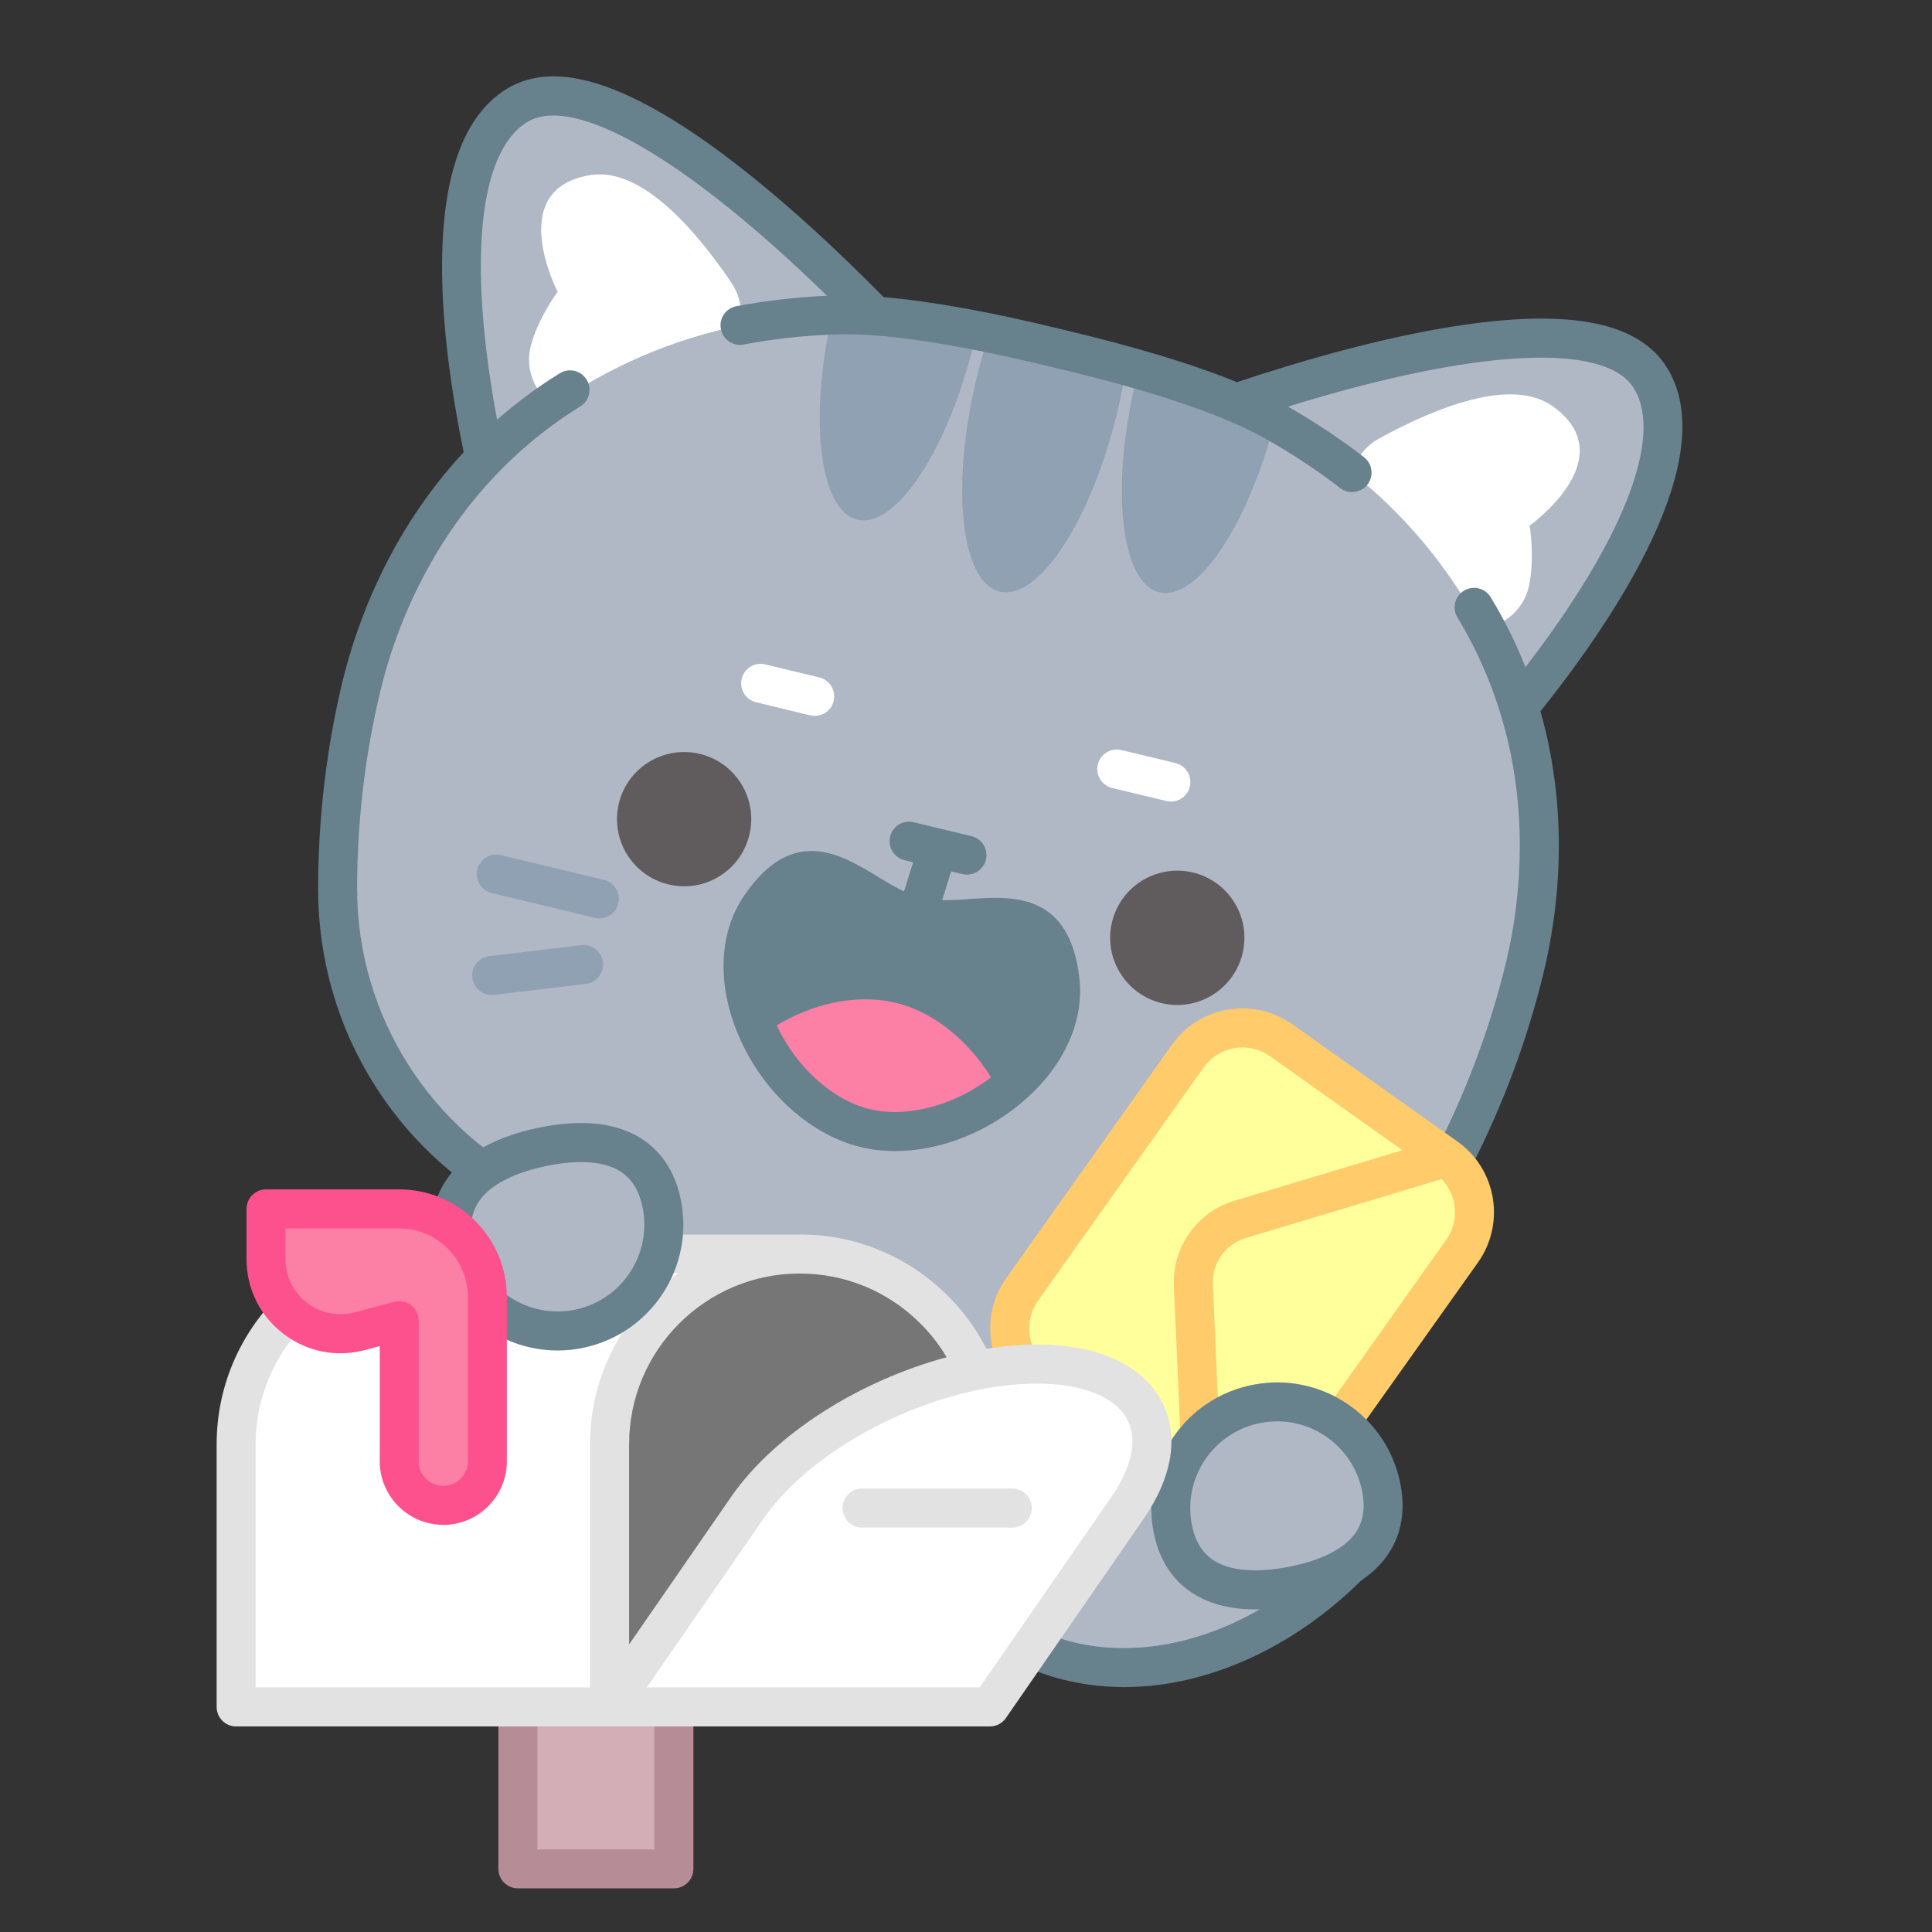 <svg version="1.0" preserveAspectRatio="xMidYMid meet" height="100" viewBox="0 0 75 75" zoomAndPan="magnify" width="100" xmlns:xlink="http://www.w3.org/1999/xlink" xmlns="http://www.w3.org/2000/svg"><rect x="0" y="0" width="75" height="75" fill="#333333" stroke="none"/><defs><clipPath id="1e56ace2ad"><path clip-rule="nonzero" d="M 12 2.055 L 66 2.055 L 66 54 L 12 54 Z M 12 2.055"></path></clipPath><clipPath id="a33e764615"><path clip-rule="nonzero" d="M 19 66 L 27 66 L 27 73.305 L 19 73.305 Z M 19 66"></path></clipPath><clipPath id="c4b74ae4f0"><path clip-rule="nonzero" d="M 8.391 47 L 46 47 L 46 68 L 8.391 68 Z M 8.391 47"></path></clipPath></defs><path fill-rule="nonzero" fill-opacity="1" d="M 64.078 14.684 C 62.039 11.355 52.324 14.18 47.992 15.641 C 46.203 14.883 43.832 14.18 41.078 13.527 C 38.328 12.855 35.895 12.402 33.957 12.266 C 30.762 8.992 23.395 2.062 20.066 4.098 C 16.766 6.117 18.047 14.16 18.824 17.793 C 16.23 20.469 14.734 23.719 14.027 26.66 C 13.414 29.203 13.105 31.816 13.105 34.504 C 13.102 39.746 16.105 44.496 20.855 46.711 C 24.527 48.418 28.289 49.738 32.148 50.664 C 34.074 51.129 36.07 53.441 38.043 53.711 C 40.02 53.98 41.977 52.203 44 52.277 C 49.238 52.469 54.074 49.605 56.453 44.934 C 57.676 42.539 58.586 40.074 59.199 37.531 C 59.906 34.59 60.055 31.012 58.957 27.449 C 61.297 24.57 66.098 17.988 64.078 14.684 Z M 64.078 14.684" fill="#b0b8c5"></path><path fill-rule="nonzero" fill-opacity="1" d="M 43.371 16 C 42.359 20.211 40.316 23.328 38.809 22.965 C 37.301 22.602 36.898 18.898 37.91 14.688 C 38.047 14.109 38.207 13.555 38.379 13.027 C 40.176 13.375 41.949 13.801 43.707 14.312 C 43.621 14.859 43.512 15.426 43.371 16 Z M 43.371 16" fill="#90a1b4"></path><path fill-rule="nonzero" fill-opacity="1" d="M 37.84 13.207 C 36.828 17.414 34.785 20.535 33.277 20.172 C 31.828 19.82 31.398 16.359 32.277 12.344 C 33.273 12.324 34.285 12.383 35.301 12.523 C 36.172 12.645 37.039 12.781 37.902 12.938 C 37.883 13.031 37.859 13.117 37.84 13.207 Z M 37.84 13.207" fill="#90a1b4"></path><path fill-rule="nonzero" fill-opacity="1" d="M 49.465 16.441 C 48.422 20.434 46.461 23.344 45.004 22.992 C 43.496 22.629 43.098 18.922 44.105 14.715 C 44.129 14.625 44.148 14.539 44.176 14.449 C 45.141 14.734 46.098 15.051 47.051 15.391 C 47.891 15.688 48.695 16.039 49.465 16.441 Z M 49.465 16.441" fill="#90a1b4"></path><path fill-rule="nonzero" fill-opacity="1" d="M 59.379 20.406 C 59.379 20.406 59.574 21.496 59.383 22.617 C 59.203 23.656 58.398 24.289 57.516 24.422 C 56.285 22.09 54.578 20.012 52.48 18.352 C 52.637 17.805 53 17.316 53.551 17.016 C 55.758 15.805 58.688 14.629 60.285 15.777 C 63.07 17.781 59.379 20.406 59.379 20.406 Z M 59.379 20.406" fill="#ffffff"></path><path fill-rule="nonzero" fill-opacity="1" d="M 21.648 11.328 C 21.648 11.328 20.977 12.211 20.641 13.297 C 20.328 14.305 20.754 15.23 21.484 15.75 C 23.637 14.234 26.105 13.164 28.727 12.637 C 28.836 12.078 28.734 11.477 28.383 10.961 C 26.969 8.875 24.891 6.5 22.945 6.793 C 19.555 7.312 21.648 11.328 21.648 11.328 Z M 21.648 11.328" fill="#ffffff"></path><g clip-path="url(#1e56ace2ad)"><path fill-rule="nonzero" fill-opacity="1" d="M 64.723 14.289 C 63.652 12.539 61.055 11.992 56.785 12.617 C 53.688 13.07 50.355 14.055 48.02 14.836 C 46.297 14.133 44.035 13.449 41.258 12.793 C 38.48 12.113 36.152 11.691 34.301 11.535 C 32.57 9.773 30.047 7.383 27.5 5.57 C 23.98 3.074 21.422 2.379 19.672 3.449 C 16.168 5.594 17.07 13.035 18 17.555 C 15.078 20.699 13.82 24.285 13.289 26.484 C 12.668 29.078 12.352 31.773 12.348 34.504 C 12.348 37.223 13.109 39.867 14.559 42.148 C 16.008 44.438 18.078 46.25 20.539 47.398 C 24.234 49.117 28.082 50.465 31.969 51.402 C 35.859 52.336 39.898 52.887 43.973 53.035 C 44.145 53.043 44.316 53.043 44.492 53.043 C 47.023 53.043 49.5 52.371 51.684 51.082 C 54.012 49.707 55.895 47.699 57.129 45.277 C 58.367 42.848 59.312 40.301 59.934 37.707 C 60.465 35.508 60.973 31.738 59.801 27.613 C 62.68 24.008 66.863 17.789 64.723 14.289 Z M 58.465 37.352 C 57.867 39.828 56.965 42.266 55.781 44.59 C 53.609 48.844 49.211 51.531 44.48 51.531 C 44.332 51.531 44.18 51.527 44.027 51.523 C 42.148 51.453 39.895 53.953 38.043 53.711 C 35.98 53.441 34.324 50.41 32.324 49.93 C 28.535 49.016 24.785 47.703 21.176 46.023 C 16.73 43.953 13.859 39.43 13.863 34.504 C 13.863 31.895 14.168 29.316 14.762 26.84 C 15.422 24.094 17.309 19.012 22.527 15.777 C 22.883 15.559 22.992 15.09 22.77 14.734 C 22.551 14.379 22.086 14.27 21.73 14.492 C 20.832 15.047 20.023 15.656 19.297 16.293 C 18.156 10.172 18.574 5.898 20.461 4.742 C 22.281 3.625 26.676 6.191 32.102 11.48 C 30.887 11.539 29.707 11.676 28.586 11.887 C 28.176 11.965 27.906 12.359 27.984 12.77 C 28.059 13.18 28.457 13.453 28.867 13.375 C 29.969 13.164 31.133 13.035 32.332 12.984 C 34.242 12.906 37.125 13.34 40.902 14.266 C 44.688 15.156 47.449 16.086 49.113 17.023 C 50.16 17.613 51.137 18.258 52.023 18.945 C 52.16 19.051 52.324 19.102 52.484 19.102 C 52.711 19.102 52.938 19 53.086 18.809 C 53.34 18.48 53.281 18.004 52.949 17.746 C 52.047 17.051 51.059 16.391 50 15.785 C 57.234 13.543 62.316 13.254 63.43 15.078 C 64.586 16.965 63.016 20.965 59.219 25.898 C 58.863 25 58.418 24.09 57.871 23.188 C 57.656 22.828 57.191 22.715 56.832 22.93 C 56.477 23.148 56.359 23.613 56.578 23.969 C 59.754 29.223 59.121 34.609 58.465 37.352 Z M 58.465 37.352" fill="#67818d"></path></g><path fill-rule="nonzero" fill-opacity="1" d="M 48.234 37.016 C 48.574 35.617 47.711 34.207 46.312 33.871 C 44.914 33.535 43.504 34.395 43.168 35.797 C 42.832 37.195 43.695 38.602 45.094 38.941 C 46.492 39.277 47.898 38.414 48.234 37.016 Z M 48.234 37.016" fill="#605c5d"></path><path fill-rule="nonzero" fill-opacity="1" d="M 29.09 32.41 C 29.43 31.008 28.566 29.602 27.168 29.266 C 25.77 28.93 24.359 29.789 24.023 31.191 C 23.688 32.59 24.551 33.996 25.949 34.332 C 27.348 34.672 28.754 33.809 29.09 32.41 Z M 29.09 32.41" fill="#605c5d"></path><path fill-rule="nonzero" fill-opacity="1" d="M 23.266 35.652 C 23.207 35.652 23.148 35.645 23.09 35.629 L 19.086 34.668 C 18.68 34.57 18.43 34.16 18.527 33.754 C 18.625 33.348 19.035 33.098 19.441 33.195 L 23.445 34.156 C 23.852 34.254 24.102 34.664 24.004 35.07 C 23.918 35.418 23.609 35.652 23.266 35.652 Z M 23.266 35.652" fill="#90a1b4"></path><path fill-rule="nonzero" fill-opacity="1" d="M 19.086 38.625 C 18.707 38.625 18.383 38.34 18.336 37.957 C 18.285 37.543 18.582 37.164 18.996 37.117 L 22.562 36.691 C 22.98 36.641 23.355 36.938 23.406 37.352 C 23.453 37.77 23.16 38.145 22.742 38.195 L 19.176 38.621 C 19.145 38.621 19.117 38.625 19.086 38.625 Z M 19.086 38.625" fill="#90a1b4"></path><path fill-rule="nonzero" fill-opacity="1" d="M 45.453 31.117 C 45.395 31.117 45.336 31.109 45.277 31.094 L 43.176 30.59 C 42.77 30.492 42.52 30.082 42.617 29.676 C 42.715 29.27 43.125 29.02 43.531 29.117 L 45.629 29.621 C 46.035 29.719 46.285 30.129 46.188 30.535 C 46.105 30.883 45.797 31.117 45.453 31.117 Z M 45.453 31.117" fill="#ffffff"></path><path fill-rule="nonzero" fill-opacity="1" d="M 31.629 27.789 C 31.57 27.789 31.512 27.781 31.453 27.77 L 29.352 27.262 C 28.945 27.164 28.695 26.758 28.793 26.352 C 28.891 25.945 29.301 25.691 29.707 25.793 L 31.805 26.297 C 32.211 26.395 32.461 26.805 32.363 27.211 C 32.281 27.559 31.973 27.789 31.629 27.789 Z M 31.629 27.789" fill="#ffffff"></path><path fill-rule="nonzero" fill-opacity="1" d="M 38.84 42.492 C 38.152 43.004 37.367 43.406 36.551 43.652 C 35.562 43.949 34.531 44.023 33.578 43.789 C 31.848 43.367 30.34 41.922 29.52 40.227 C 28.91 38.984 28.672 37.605 28.977 36.402 C 29.082 35.969 29.258 35.566 29.512 35.191 C 31.617 32.094 33.305 35.031 35.578 35.586 C 37.852 36.141 40.711 34.312 41.148 38.035 C 41.348 39.734 40.332 41.379 38.84 42.492 Z M 38.84 42.492" fill="#67818d"></path><path fill-rule="nonzero" fill-opacity="1" d="M 38.84 42.492 C 38.152 43.004 37.367 43.406 36.551 43.652 C 35.562 43.949 34.531 44.023 33.578 43.789 C 31.848 43.367 30.34 41.922 29.52 40.227 C 30.207 39.715 30.992 39.312 31.809 39.066 C 32.797 38.77 33.828 38.699 34.777 38.93 C 36.512 39.352 38.02 40.797 38.84 42.492 Z M 38.84 42.492" fill="#fc80a5"></path><path fill-rule="nonzero" fill-opacity="1" d="M 41.898 37.945 C 41.508 34.637 39.293 34.789 37.672 34.898 C 37.305 34.926 36.934 34.949 36.574 34.941 L 36.922 33.828 L 37.359 33.93 C 37.422 33.945 37.48 33.953 37.539 33.953 C 37.879 33.953 38.191 33.719 38.273 33.371 C 38.371 32.965 38.121 32.559 37.715 32.461 L 35.465 31.918 C 35.059 31.82 34.652 32.07 34.555 32.477 C 34.457 32.883 34.707 33.293 35.113 33.391 L 35.449 33.473 L 35.094 34.605 C 34.738 34.438 34.387 34.223 34.039 34.012 C 32.652 33.168 30.758 32.012 28.887 34.77 C 27.949 36.148 27.832 38.031 28.562 39.93 C 29.441 42.219 31.34 44.023 33.398 44.527 C 33.832 44.633 34.285 44.684 34.75 44.684 C 36.484 44.684 38.359 43.961 39.809 42.676 C 41.336 41.328 42.098 39.602 41.898 37.945 Z M 38.805 41.543 C 37.352 42.828 35.324 43.438 33.758 43.055 C 32.191 42.672 30.672 41.199 29.973 39.387 C 29.422 37.957 29.484 36.582 30.137 35.617 C 30.66 34.848 31.082 34.555 31.543 34.555 C 32.016 34.555 32.535 34.867 33.25 35.305 C 33.883 35.691 34.598 36.125 35.402 36.32 C 36.203 36.52 37.039 36.461 37.777 36.41 C 39.422 36.297 40.176 36.246 40.398 38.121 C 40.535 39.281 39.953 40.527 38.805 41.543 Z M 38.805 41.543" fill="#67818d"></path><path fill-rule="nonzero" fill-opacity="1" d="M 37.414 62.152 C 41.578 66.316 47.973 65.152 52.363 60.762 L 44.555 56.969 L 38.262 55.656 Z M 37.414 62.152" fill="#b0b8c5"></path><path fill-rule="nonzero" fill-opacity="1" d="M 43.645 65.492 C 41.074 65.492 38.707 64.52 36.879 62.688 C 36.582 62.395 36.582 61.914 36.879 61.617 C 37.172 61.324 37.652 61.324 37.949 61.617 C 39.762 63.434 42.102 64.227 44.711 63.914 C 47.223 63.613 49.75 62.301 51.828 60.223 C 52.121 59.93 52.602 59.93 52.898 60.223 C 53.191 60.52 53.191 61 52.898 61.297 C 50.582 63.613 47.738 65.074 44.891 65.418 C 44.473 65.469 44.055 65.492 43.645 65.492 Z M 43.645 65.492" fill="#67818d"></path><path fill-rule="nonzero" fill-opacity="1" d="M 40.293 53.695 L 46.695 58.242 C 47.867 59.074 49.496 58.801 50.328 57.625 L 56.758 48.566 C 57.594 47.395 57.316 45.766 56.145 44.934 L 49.742 40.387 C 48.566 39.551 46.941 39.828 46.105 41.004 L 39.676 50.059 C 38.844 51.234 39.121 52.863 40.293 53.695 Z M 40.293 53.695" fill="#ffff9c"></path><path fill-rule="nonzero" fill-opacity="1" d="M 56.582 44.316 L 50.18 39.77 C 49.449 39.25 48.555 39.043 47.672 39.195 C 46.785 39.344 46.008 39.832 45.488 40.562 L 39.059 49.621 C 37.988 51.133 38.344 53.238 39.855 54.312 L 46.258 58.859 C 46.832 59.27 47.504 59.48 48.195 59.48 C 48.387 59.48 48.578 59.465 48.766 59.434 C 49.652 59.281 50.426 58.797 50.945 58.062 L 57.375 49.008 C 58.449 47.492 58.094 45.391 56.582 44.316 Z M 40.293 50.496 L 46.723 41.441 C 47.012 41.039 47.438 40.77 47.922 40.688 C 48.41 40.605 48.902 40.719 49.305 41.004 L 54.441 44.652 L 47.918 46.613 C 46.469 47.051 45.504 48.41 45.57 49.918 L 45.871 56.727 L 40.73 53.078 C 39.898 52.488 39.703 51.332 40.293 50.496 Z M 56.141 48.129 L 49.715 57.188 C 49.426 57.59 49 57.859 48.512 57.941 C 48.141 58.004 47.77 57.953 47.434 57.797 L 47.082 49.852 C 47.047 49.035 47.57 48.301 48.352 48.062 L 55.965 45.773 C 56.57 46.402 56.664 47.395 56.141 48.129 Z M 56.141 48.129" fill="#ffcb6b"></path><path fill-rule="nonzero" fill-opacity="1" d="M 50.156 61.57 C 47.918 62 45.953 61.562 45.523 59.324 C 45.094 57.09 46.559 54.926 48.797 54.496 C 51.035 54.066 53.195 55.531 53.625 57.77 C 54.055 60.008 52.395 61.141 50.156 61.57 Z M 50.156 61.57" fill="#b0b8c5"></path><path fill-rule="nonzero" fill-opacity="1" d="M 48.723 62.477 C 48.027 62.477 47.41 62.367 46.879 62.148 C 45.754 61.691 45.031 60.766 44.781 59.469 C 44.535 58.188 44.801 56.887 45.535 55.809 C 46.266 54.727 47.375 54 48.652 53.754 C 49.934 53.508 51.234 53.773 52.312 54.504 C 53.395 55.238 54.121 56.344 54.367 57.625 C 54.617 58.922 54.289 60.055 53.414 60.895 C 52.707 61.574 51.656 62.051 50.297 62.312 C 49.738 62.422 49.211 62.477 48.723 62.477 Z M 49.582 55.176 C 49.367 55.176 49.152 55.199 48.938 55.238 C 48.055 55.41 47.293 55.914 46.785 56.656 C 46.281 57.402 46.098 58.301 46.266 59.184 C 46.418 59.973 46.805 60.484 47.445 60.746 C 48.074 61 48.961 61.027 50.012 60.828 C 51.066 60.625 51.879 60.27 52.367 59.801 C 52.867 59.32 53.035 58.703 52.883 57.91 C 52.711 57.027 52.207 56.262 51.465 55.758 C 50.898 55.375 50.25 55.176 49.582 55.176 Z M 49.582 55.176" fill="#67818d"></path><path fill-rule="nonzero" fill-opacity="1" d="M 26.16 72.551 L 20.105 72.551 L 20.105 66.262 L 26.16 66.262 Z M 26.16 72.551" fill="#d3aeb6"></path><g clip-path="url(#a33e764615)"><path fill-rule="nonzero" fill-opacity="1" d="M 26.16 73.305 L 20.105 73.305 C 19.688 73.305 19.348 72.969 19.348 72.551 L 19.348 66.262 L 20.863 66.262 L 20.863 71.793 L 25.402 71.793 L 25.402 66.262 L 26.918 66.262 L 26.918 72.551 C 26.918 72.969 26.578 73.305 26.16 73.305 Z M 26.16 73.305" fill="#b68d97"></path></g><path fill-rule="nonzero" fill-opacity="1" d="M 31.047 48.68 L 16.547 48.68 C 12.469 48.68 9.164 51.988 9.164 56.062 L 9.164 66.262 L 23.664 66.262 Z M 31.047 48.68" fill="#ffffff"></path><path fill-rule="nonzero" fill-opacity="1" d="M 31.047 48.68 C 35.125 48.68 38.43 51.988 38.43 56.062 L 38.43 66.262 L 23.664 66.262 L 23.664 56.062 C 23.664 51.988 26.969 48.68 31.047 48.68 Z M 31.047 48.68" fill="#777677"></path><path fill-rule="nonzero" fill-opacity="1" d="M 40.246 52.953 C 44.324 52.953 45.898 55.457 43.766 58.543 L 38.43 66.262 L 23.664 66.262 L 29 58.543 C 31.137 55.457 36.172 52.953 40.246 52.953 Z M 40.246 52.953" fill="#ffffff"></path><g clip-path="url(#c4b74ae4f0)"><path fill-rule="nonzero" fill-opacity="1" d="M 45.102 54.406 C 44.668 53.582 43.465 52.195 40.246 52.195 C 39.609 52.195 38.953 52.254 38.293 52.359 C 37.906 51.602 37.406 50.914 36.801 50.309 C 35.262 48.77 33.219 47.922 31.047 47.922 C 31.043 47.922 31.039 47.926 31.031 47.926 L 16.547 47.926 C 12.059 47.926 8.41 51.574 8.41 56.066 L 8.41 66.262 C 8.41 66.68 8.746 67.02 9.164 67.02 L 38.43 67.02 C 38.676 67.02 38.91 66.898 39.051 66.691 L 44.387 58.973 C 45.527 57.324 45.781 55.703 45.102 54.406 Z M 9.922 56.062 C 9.922 52.41 12.895 49.438 16.547 49.438 L 26.328 49.438 C 24.258 50.914 22.906 53.336 22.906 56.062 L 22.906 65.504 L 9.922 65.504 Z M 24.422 56.062 C 24.422 52.414 27.387 49.445 31.031 49.438 L 31.047 49.438 C 32.816 49.438 34.48 50.129 35.73 51.379 C 36.129 51.773 36.465 52.211 36.75 52.688 C 33.379 53.594 30.078 55.656 28.379 58.113 L 24.422 63.836 Z M 43.141 58.113 L 38.031 65.504 L 25.109 65.504 L 29.625 58.973 C 31.629 56.07 36.395 53.711 40.246 53.711 C 42.016 53.711 43.297 54.219 43.762 55.109 C 44.168 55.883 43.945 56.949 43.141 58.113 Z M 43.141 58.113" fill="#e2e2e2"></path></g><path fill-rule="nonzero" fill-opacity="1" d="M 21 44.535 C 23.227 44.055 25.199 44.449 25.68 46.676 C 26.156 48.906 24.738 51.098 22.512 51.578 C 20.285 52.055 18.094 50.641 17.613 48.41 C 17.133 46.184 18.773 45.012 21 44.535 Z M 21 44.535" fill="#b0b8c5"></path><path fill-rule="nonzero" fill-opacity="1" d="M 21.645 52.426 C 19.395 52.426 17.367 50.859 16.875 48.57 C 16.363 46.188 17.809 44.445 20.84 43.793 C 22.195 43.504 23.344 43.531 24.266 43.883 C 25.395 44.316 26.141 45.227 26.418 46.516 C 26.984 49.148 25.305 51.75 22.672 52.316 C 22.328 52.391 21.984 52.426 21.645 52.426 Z M 21.16 45.273 C 20.109 45.5 19.305 45.871 18.828 46.352 C 18.34 46.844 18.184 47.465 18.352 48.25 C 18.742 50.066 20.539 51.227 22.355 50.836 C 24.168 50.445 25.328 48.652 24.938 46.836 C 24.77 46.047 24.371 45.543 23.727 45.297 C 23.094 45.059 22.207 45.051 21.16 45.273 Z M 21 44.535 Z M 21 44.535" fill="#67818d"></path><path fill-rule="nonzero" fill-opacity="1" d="M 10.328 46.93 L 15.5 46.93 C 17.387 46.93 18.922 48.461 18.922 50.352 L 18.922 56.727 C 18.922 57.672 18.152 58.438 17.211 58.438 C 16.266 58.438 15.5 57.672 15.5 56.727 L 15.5 51.266 L 13.969 51.676 C 12.133 52.168 10.328 50.785 10.328 48.879 Z M 10.328 46.93" fill="#fc80a5"></path><path fill-rule="nonzero" fill-opacity="1" d="M 17.211 59.195 C 15.848 59.195 14.742 58.086 14.742 56.727 L 14.742 52.254 L 14.164 52.41 C 13.059 52.703 11.906 52.473 11 51.777 C 10.09 51.082 9.57 50.023 9.57 48.879 L 9.57 46.93 C 9.57 46.512 9.91 46.172 10.328 46.172 L 15.5 46.172 C 17.801 46.172 19.676 48.047 19.676 50.352 L 19.676 56.727 C 19.676 58.086 18.57 59.195 17.211 59.195 Z M 15.5 50.512 C 15.664 50.512 15.824 50.562 15.957 50.668 C 16.145 50.809 16.254 51.031 16.254 51.266 L 16.254 56.727 C 16.254 57.254 16.684 57.68 17.207 57.68 C 17.734 57.68 18.164 57.254 18.164 56.727 L 18.164 50.352 C 18.164 48.883 16.969 47.688 15.5 47.688 L 11.082 47.688 L 11.082 48.879 C 11.082 49.551 11.387 50.168 11.918 50.578 C 12.449 50.984 13.125 51.117 13.773 50.945 L 15.301 50.535 C 15.367 50.52 15.434 50.512 15.5 50.512 Z M 15.5 50.512" fill="#fd518d"></path><path fill-rule="nonzero" fill-opacity="1" d="M 39.297 59.301 L 33.469 59.301 C 33.051 59.301 32.711 58.961 32.711 58.543 C 32.711 58.125 33.051 57.785 33.469 57.785 L 39.297 57.785 C 39.715 57.785 40.055 58.125 40.055 58.543 C 40.055 58.961 39.715 59.301 39.297 59.301 Z M 39.297 59.301" fill="#e2e2e2"></path></svg>
